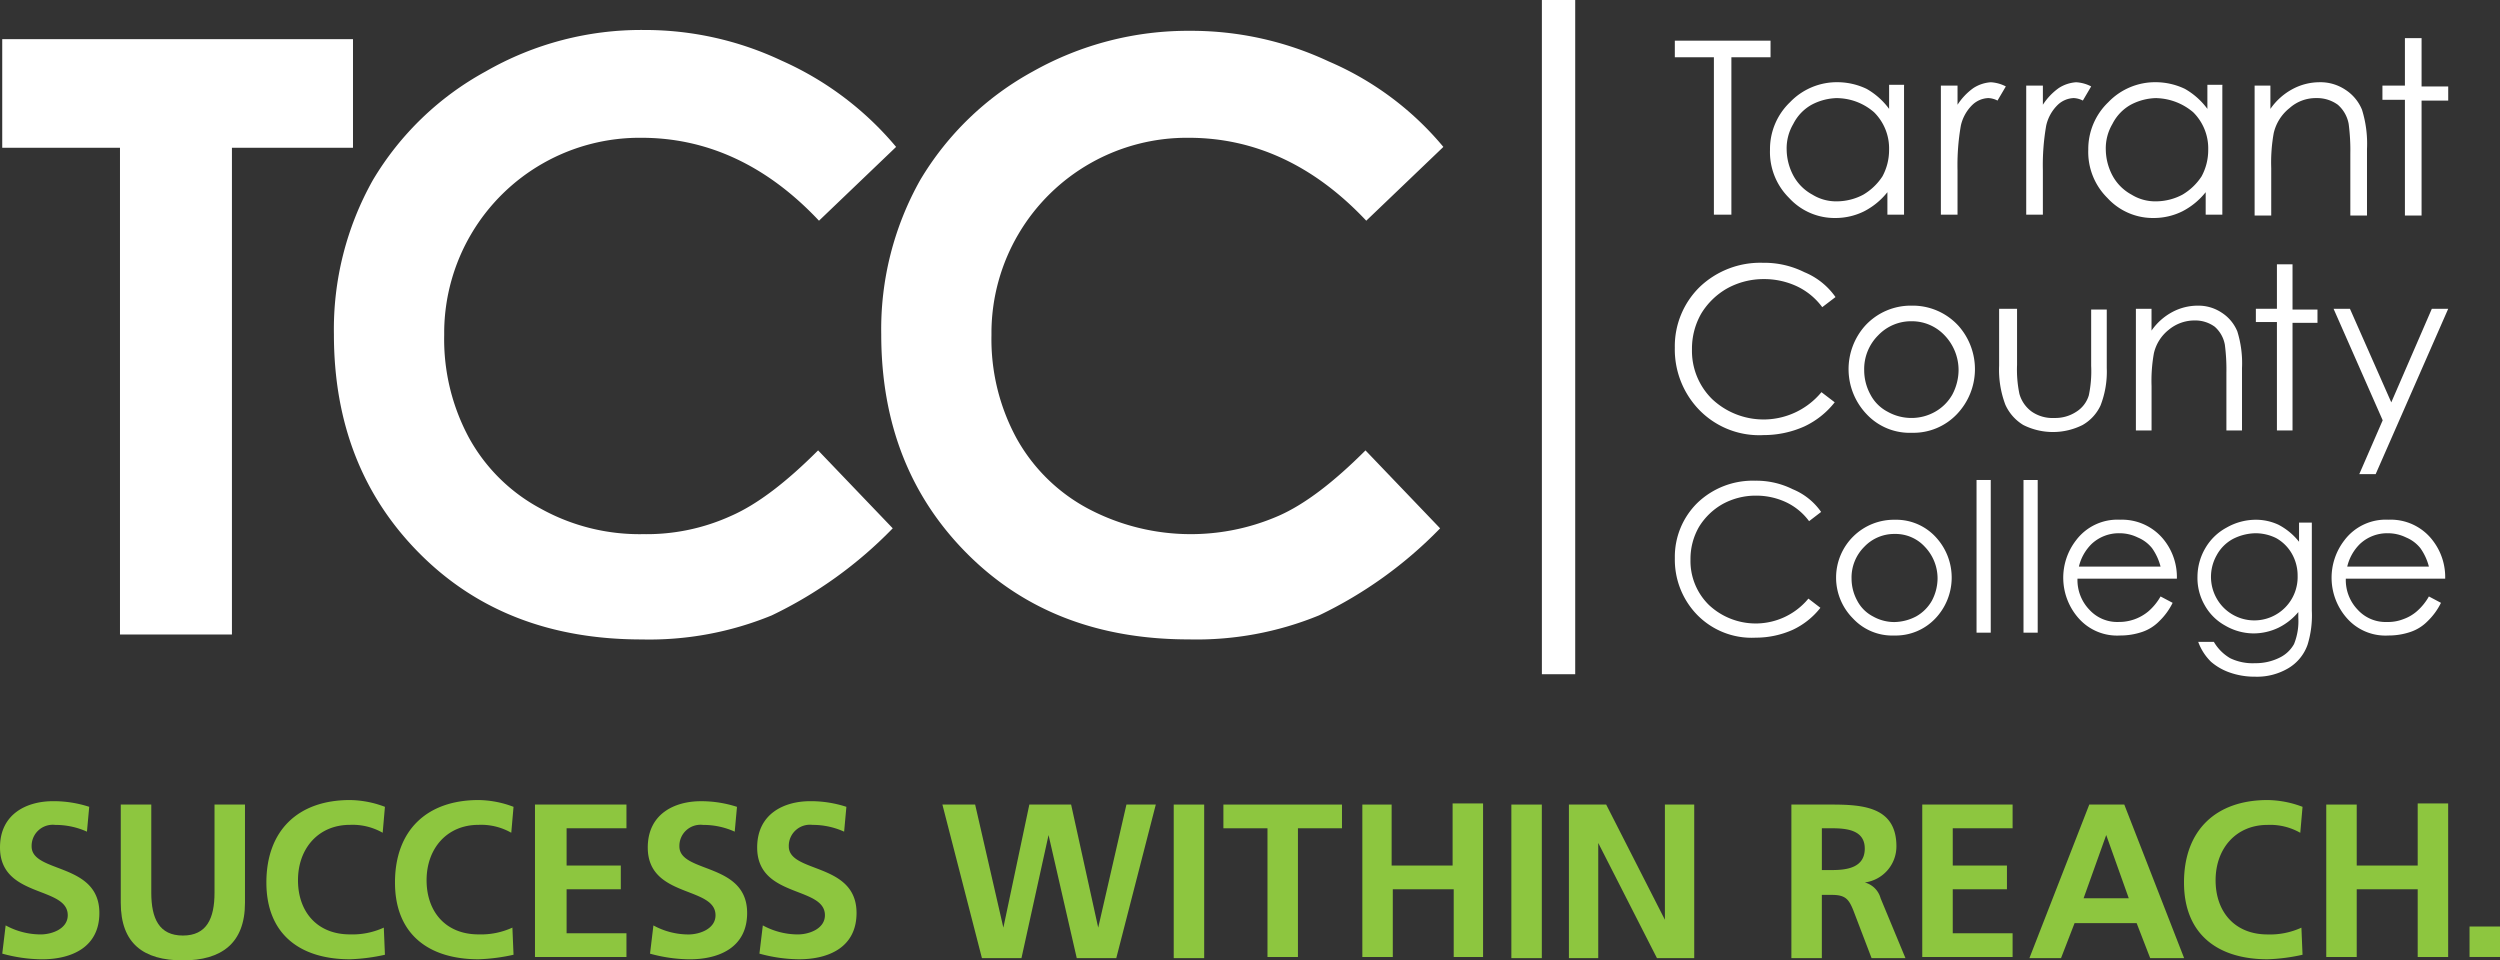 <svg id="tcc-logo" xmlns="http://www.w3.org/2000/svg" viewBox="0 0 287.3 110.368"><rect x="0" y="0" width="287.3" height="110.368" fill="#333333" stroke="none"/><defs><style>.cls-1{fill:#fff;}.cls-2{fill:#8dc63f;}</style></defs><title>tcc-logo</title><g id="logo-group"><rect id="bar" class="cls-1" x="177.193" width="3.83" height="77.482"/><path id="t" class="cls-1" d="M0.257,4.5H40.565V16.981H26.653V72.917H13.788V16.981H0.257V4.5Z"/><path id="c" class="cls-1" d="M165.872,16.883l-8.862,8.481c-6-6.384-12.864-9.529-20.392-9.529A22.453,22.453,0,0,0,113.939,38.06q0,0.227,0,.454A23.837,23.837,0,0,0,116.8,50.33,20.323,20.323,0,0,0,125,58.43a25.233,25.233,0,0,0,21.917.858c3.049-1.334,6.384-3.907,10.005-7.528l8.576,8.957a48.636,48.636,0,0,1-13.912,10,37.082,37.082,0,0,1-14.961,2.763c-10.387,0-18.868-3.24-25.443-9.815s-9.91-14.961-9.91-25.252a34.984,34.984,0,0,1,4.479-17.724A34.046,34.046,0,0,1,118.7,8.211a36.367,36.367,0,0,1,18.1-4.669,37.221,37.221,0,0,1,15.914,3.526A35.113,35.113,0,0,1,165.872,16.883Z"/><path id="c-2" class="cls-1" d="M102.98,16.883l-8.862,8.481c-6-6.384-12.864-9.529-20.392-9.529A22.453,22.453,0,0,0,51.047,38.06q0,0.227,0,.454A23.837,23.837,0,0,0,53.906,50.33a20.323,20.323,0,0,0,8.195,8.1,23.4,23.4,0,0,0,11.816,2.954,23.381,23.381,0,0,0,10.1-2.1c3.049-1.334,6.384-3.907,10-7.528l8.576,8.957A48.636,48.636,0,0,1,88.687,70.722a37.082,37.082,0,0,1-14.961,2.763c-10.387,0-18.868-3.24-25.443-9.815s-9.91-14.961-9.91-25.252a34.984,34.984,0,0,1,4.479-17.724A34.046,34.046,0,0,1,55.812,8.211a35.833,35.833,0,0,1,18.2-4.765A36.806,36.806,0,0,1,89.83,6.973,36.4,36.4,0,0,1,102.98,16.883Z"/><path id="t-2" class="cls-1" d="M192.471,6.584V4.67h11V6.584h-4.5V24.67h-2.01V6.584h-4.49Z"/><path id="o" class="cls-1" d="M218.812,9.837V24.67H216.9V22.086a8.242,8.242,0,0,1-2.679,2.2,7.4,7.4,0,0,1-3.254.766,7.093,7.093,0,0,1-5.359-2.3,7.428,7.428,0,0,1-2.2-5.55,7.452,7.452,0,0,1,2.3-5.455,7.452,7.452,0,0,1,5.455-2.3,7.822,7.822,0,0,1,3.349.766,8.3,8.3,0,0,1,2.584,2.3V9.742h1.723v0.1Zm-7.656,1.435a6.513,6.513,0,0,0-2.967.766,5.2,5.2,0,0,0-2.1,2.2,5.5,5.5,0,0,0-.766,2.967,6.513,6.513,0,0,0,.766,2.967,5.416,5.416,0,0,0,2.2,2.2,5.186,5.186,0,0,0,2.871.766,6.513,6.513,0,0,0,2.967-.766,6.637,6.637,0,0,0,2.2-2.1,6.313,6.313,0,0,0,.766-3.062,5.843,5.843,0,0,0-1.722-4.306,6.575,6.575,0,0,0-4.21-1.626h0Z"/><path id="r" class="cls-1" d="M223.046,9.837h1.914v2.2a7.043,7.043,0,0,1,1.818-1.914,4.18,4.18,0,0,1,2.01-.67,4.27,4.27,0,0,1,1.722.478l-0.957,1.627a2.5,2.5,0,0,0-1.053-.287,2.8,2.8,0,0,0-1.818.766,4.775,4.775,0,0,0-1.34,2.392,26.489,26.489,0,0,0-.383,5.167V24.67h-1.914V9.837h0Z"/><path id="r-2" class="cls-1" d="M232.854,9.837h1.914v2.2a7.043,7.043,0,0,1,1.818-1.914,4.18,4.18,0,0,1,2.01-.67,4.27,4.27,0,0,1,1.722.478l-0.957,1.627a2.5,2.5,0,0,0-1.053-.287,2.8,2.8,0,0,0-1.818.766,4.775,4.775,0,0,0-1.34,2.392,26.489,26.489,0,0,0-.383,5.167V24.67h-1.914V9.837h0Z"/><path id="o-2" class="cls-1" d="M255.391,9.837V24.67h-1.914V22.086a8.242,8.242,0,0,1-2.679,2.2,7.4,7.4,0,0,1-3.254.766,7.093,7.093,0,0,1-5.359-2.3,7.428,7.428,0,0,1-2.2-5.55,7.452,7.452,0,0,1,2.3-5.455,7.452,7.452,0,0,1,5.455-2.3,7.822,7.822,0,0,1,3.349.766,8.3,8.3,0,0,1,2.584,2.3V9.742H255.4v0.1Zm-7.56,1.435a6.513,6.513,0,0,0-2.967.766,5.2,5.2,0,0,0-2.1,2.2,5.5,5.5,0,0,0-.766,2.967,6.513,6.513,0,0,0,.766,2.967,5.416,5.416,0,0,0,2.2,2.2,5.186,5.186,0,0,0,2.871.766,6.513,6.513,0,0,0,2.967-.766,6.636,6.636,0,0,0,2.2-2.1,6.313,6.313,0,0,0,.766-3.062,5.843,5.843,0,0,0-1.722-4.306,6.783,6.783,0,0,0-4.21-1.626h0Z"/><path id="n" class="cls-1" d="M259,9.837h1.914v2.679a7.246,7.246,0,0,1,2.584-2.3,6.6,6.6,0,0,1,3.062-.766,5.152,5.152,0,0,1,2.967.861,4.978,4.978,0,0,1,1.914,2.3,13.1,13.1,0,0,1,.574,4.5v7.656H270.1V17.684a23.42,23.42,0,0,0-.191-3.445,3.837,3.837,0,0,0-1.244-2.2,4.055,4.055,0,0,0-2.488-.766,4.514,4.514,0,0,0-3.062,1.148,5.138,5.138,0,0,0-1.818,2.871,19.019,19.019,0,0,0-.287,4.019v5.455H259.1V9.837H259Z"/><path id="t-3" class="cls-1" d="M276.373,4.383h1.914v5.55h3.062V11.56h-3.062V24.766h-1.914v-13.3h-2.584V9.837h2.584V4.383Z"/><path id="c-3" class="cls-1" d="M210.936,34.139L209.412,35.3a7.688,7.688,0,0,0-2.958-2.42,8.874,8.874,0,0,0-3.765-.807,8.664,8.664,0,0,0-4.213,1.076,8.258,8.258,0,0,0-2.958,2.868,8.087,8.087,0,0,0-1.076,4.123,7.769,7.769,0,0,0,2.33,5.737,8.623,8.623,0,0,0,12.188-.4q0.187-.2.361-0.41l1.524,1.165a9.628,9.628,0,0,1-3.5,2.779A11.421,11.421,0,0,1,202.69,50a9.6,9.6,0,0,1-7.8-3.316,9.992,9.992,0,0,1-2.42-6.722,9.534,9.534,0,0,1,2.868-6.991A10.08,10.08,0,0,1,202.6,30.2a10.3,10.3,0,0,1,4.751,1.076A8.132,8.132,0,0,1,210.936,34.139Z"/><path id="o-3" class="cls-1" d="M219.7,35.125a7.118,7.118,0,0,1,5.378,2.33,7.493,7.493,0,0,1-.179,10.129,6.9,6.9,0,0,1-5.2,2.151,6.761,6.761,0,0,1-5.2-2.151,7.493,7.493,0,0,1-.179-10.129A7.118,7.118,0,0,1,219.7,35.125Zm0,1.793a5.213,5.213,0,0,0-3.854,1.613,5.472,5.472,0,0,0-1.613,4.033,5.822,5.822,0,0,0,.717,2.779,4.65,4.65,0,0,0,1.972,1.972,5.563,5.563,0,0,0,2.779.717,5.476,5.476,0,0,0,2.689-.717,5.208,5.208,0,0,0,1.972-1.972,6.1,6.1,0,0,0,.717-2.779,5.77,5.77,0,0,0-1.613-4.033A5.16,5.16,0,0,0,219.7,36.918Z"/><path id="u" class="cls-1" d="M230.008,35.484H231.8v6.454a13.658,13.658,0,0,0,.269,3.316,3.778,3.778,0,0,0,1.434,2.062,4.215,4.215,0,0,0,2.6.717,4.372,4.372,0,0,0,2.51-.717,3.361,3.361,0,0,0,1.434-1.882,13.534,13.534,0,0,0,.269-3.406V35.573h1.793V42.3a10.665,10.665,0,0,1-.717,4.3,5,5,0,0,1-2.062,2.241,7.594,7.594,0,0,1-6.812,0,5.219,5.219,0,0,1-2.062-2.33,11.338,11.338,0,0,1-.717-4.482V35.484h0.269Z"/><path id="n-2" class="cls-1" d="M245.46,35.484h1.793v2.51a6.787,6.787,0,0,1,2.42-2.151,6.18,6.18,0,0,1,2.868-.717,4.825,4.825,0,0,1,2.779.807,4.663,4.663,0,0,1,1.793,2.151,12.268,12.268,0,0,1,.538,4.213v7.171h-1.793V42.834a21.933,21.933,0,0,0-.179-3.227,3.594,3.594,0,0,0-1.165-2.062,3.8,3.8,0,0,0-2.33-.717,4.628,4.628,0,0,0-2.958,1.076,4.813,4.813,0,0,0-1.7,2.689,17.815,17.815,0,0,0-.269,3.765v5.109h-1.8V35.484h0Z"/><path id="t-4" class="cls-1" d="M261.664,30.375h1.793v5.2h2.868V37.1h-2.868V49.467h-1.793V37.008h-2.42V35.484h2.42V30.375Z"/><path id="y" class="cls-1" d="M268.173,35.484h1.882l4.751,10.756,4.661-10.756h1.882l-8.336,19H271.13l2.689-6.185Z"/><path id="c-4" class="cls-1" d="M209.283,58.832L207.9,59.893a7,7,0,0,0-2.693-2.2,8.08,8.08,0,0,0-3.428-.734,7.888,7.888,0,0,0-3.836.979,7.519,7.519,0,0,0-2.693,2.611,7.363,7.363,0,0,0-.979,3.754,7.073,7.073,0,0,0,2.122,5.223,7.851,7.851,0,0,0,11.1-.361q0.17-.181.328-0.373L209.2,69.85a8.766,8.766,0,0,1-3.183,2.53,10.4,10.4,0,0,1-4.244.9,8.744,8.744,0,0,1-7.1-3.02,9.1,9.1,0,0,1-2.2-6.121,8.68,8.68,0,0,1,2.612-6.366,9.178,9.178,0,0,1,6.61-2.53,9.373,9.373,0,0,1,4.325.979A7.4,7.4,0,0,1,209.283,58.832Z"/><path id="o-4" class="cls-1" d="M217.759,59.73a6.186,6.186,0,0,1,4.815,2.122,6.822,6.822,0,0,1-.163,9.222,6.279,6.279,0,0,1-4.733,1.959,6.156,6.156,0,0,1-4.733-1.959A6.649,6.649,0,0,1,217.759,59.73Zm0,1.632a4.746,4.746,0,0,0-3.509,1.469,4.983,4.983,0,0,0-1.469,3.672,5.3,5.3,0,0,0,.653,2.53,4.234,4.234,0,0,0,1.8,1.8,4.985,4.985,0,0,0,2.448.653,5.554,5.554,0,0,0,2.53-.653,4.742,4.742,0,0,0,1.8-1.8,5.554,5.554,0,0,0,.653-2.53,5.253,5.253,0,0,0-1.469-3.672A4.568,4.568,0,0,0,217.759,61.362Z"/><path id="i" class="cls-1" d="M227.144,55.16h1.632V72.706h-1.632V55.16Z"/><path id="i-2" class="cls-1" d="M232.541,55.16h1.632V72.706h-1.632V55.16Z"/><path id="e" class="cls-1" d="M248.292,68.544l1.387,0.734a7.518,7.518,0,0,1-1.551,2.122,4.962,4.962,0,0,1-1.959,1.224,7.824,7.824,0,0,1-2.53.408,5.9,5.9,0,0,1-4.815-2.04,7.023,7.023,0,0,1-.245-8.9,5.943,5.943,0,0,1,5.06-2.367,6.16,6.16,0,0,1,5.141,2.448,6.862,6.862,0,0,1,1.387,4.325H238.744a4.923,4.923,0,0,0,1.387,3.591,4.321,4.321,0,0,0,3.346,1.387A5.254,5.254,0,0,0,246.9,70.25,6.528,6.528,0,0,0,248.292,68.544Zm0-3.428a6.407,6.407,0,0,0-.979-2.122,4.111,4.111,0,0,0-1.632-1.224,4.761,4.761,0,0,0-2.122-.49,4.575,4.575,0,0,0-3.183,1.224,5.37,5.37,0,0,0-1.469,2.611h9.385Z"/><path id="g" class="cls-1" d="M264.043,60.056h1.632v10.12a11.388,11.388,0,0,1-.49,3.917,5.1,5.1,0,0,1-2.2,2.693,7.049,7.049,0,0,1-3.836.979,8.536,8.536,0,0,1-2.938-.49,6.6,6.6,0,0,1-2.122-1.224,6.145,6.145,0,0,1-1.469-2.285h1.8a5.169,5.169,0,0,0,1.877,1.877,5.942,5.942,0,0,0,2.856.571A6.15,6.15,0,0,0,262,75.562a3.764,3.764,0,0,0,1.632-1.551,6.986,6.986,0,0,0,.49-3.02V70.339a6.977,6.977,0,0,1-2.285,1.8,6.671,6.671,0,0,1-2.856.653,6.542,6.542,0,0,1-3.264-.9,6,6,0,0,1-2.367-2.367,6.263,6.263,0,0,1-.816-3.264,6.543,6.543,0,0,1,.9-3.264,6.217,6.217,0,0,1,2.448-2.367,6.78,6.78,0,0,1,3.264-.9,6.149,6.149,0,0,1,2.693.571,7.383,7.383,0,0,1,2.367,1.959v-2.2h-0.163v0Zm-4.815,1.224a5.889,5.889,0,0,0-2.612.653,4.619,4.619,0,0,0-1.877,1.877,5.045,5.045,0,0,0,.735,5.957,4.98,4.98,0,0,0,8.569-3.591,5.065,5.065,0,0,0-.653-2.53,4.736,4.736,0,0,0-1.8-1.8,5.33,5.33,0,0,0-2.362-.565h0Z"/><path id="e-2" class="cls-1" d="M279.129,68.544l1.387,0.734a7.517,7.517,0,0,1-1.551,2.122,4.962,4.962,0,0,1-1.959,1.224,7.824,7.824,0,0,1-2.53.408,5.9,5.9,0,0,1-4.815-2.04,7.023,7.023,0,0,1-.245-8.9,5.943,5.943,0,0,1,5.06-2.367,6.057,6.057,0,0,1,5.141,2.448A6.863,6.863,0,0,1,281,66.5H269.581a4.923,4.923,0,0,0,1.387,3.591,4.321,4.321,0,0,0,3.346,1.387,4.788,4.788,0,0,0,1.877-.326,4.837,4.837,0,0,0,1.551-.9A6.528,6.528,0,0,0,279.129,68.544Zm0-3.428a6.407,6.407,0,0,0-.979-2.122,4.111,4.111,0,0,0-1.632-1.224,4.761,4.761,0,0,0-2.122-.49,4.575,4.575,0,0,0-3.183,1.224,5.37,5.37,0,0,0-1.469,2.611h9.385Z"/><path id="s" class="cls-2" d="M9.992,95.575A8.708,8.708,0,0,0,6.359,94.8a2.428,2.428,0,0,0-2.725,2.466c0,3.114,7.786,1.817,7.786,7.656,0,3.893-3.114,5.321-6.618,5.321A17.452,17.452,0,0,1,.26,109.59l0.389-3.244a8.429,8.429,0,0,0,4.023,1.038c1.3,0,3.114-.649,3.114-2.206C7.786,101.8,0,103.231,0,97.392c0-3.893,3.114-5.321,6.1-5.321a13.28,13.28,0,0,1,4.153.649Z"/><path id="u-2" class="cls-2" d="M13.885,92.46h3.5v10.122c0,2.985.908,4.931,3.634,4.931s3.634-1.947,3.634-4.931V92.46h3.5v11.29c0,4.672-2.725,6.618-7.137,6.618-4.542,0-7.137-1.947-7.137-6.618V92.46h0.006Z"/><path id="c-5" class="cls-2" d="M44.236,109.72a21.353,21.353,0,0,1-4.023.519c-5.71,0-9.6-2.855-9.6-8.824s3.634-9.473,9.6-9.473a11.612,11.612,0,0,1,4.023.779L43.977,95.7a6.99,6.99,0,0,0-3.763-.908c-3.634,0-5.969,2.725-5.969,6.359s2.206,6.229,5.969,6.229a8.667,8.667,0,0,0,3.893-.779Z"/><path id="c-6" class="cls-2" d="M59.015,109.72a21.353,21.353,0,0,1-4.023.519c-5.71,0-9.6-2.855-9.6-8.824s3.634-9.473,9.6-9.473a11.612,11.612,0,0,1,4.023.779L58.755,95.7a6.99,6.99,0,0,0-3.763-.908c-3.634,0-5.969,2.725-5.969,6.359s2.206,6.229,5.969,6.229a8.667,8.667,0,0,0,3.893-.779Z"/><path id="e-3" class="cls-2" d="M61.61,92.46H71.992v2.725H65.114v4.282h6.229v2.725H65.114v5.061h6.878v2.725H61.48V92.46h0.13Z"/><path id="s-2" class="cls-2" d="M84.434,95.575A8.708,8.708,0,0,0,80.8,94.8a2.428,2.428,0,0,0-2.725,2.466c0,3.114,7.786,1.817,7.786,7.656,0,3.893-3.114,5.321-6.618,5.321a17.452,17.452,0,0,1-4.542-.649l0.389-3.244a8.429,8.429,0,0,0,4.023,1.038c1.3,0,3.114-.649,3.114-2.206,0-3.374-7.786-1.947-7.786-7.786,0-3.893,3.114-5.321,6.1-5.321a13.28,13.28,0,0,1,4.153.649Z"/><path id="s-3" class="cls-2" d="M97.007,95.575a8.708,8.708,0,0,0-3.634-.779,2.428,2.428,0,0,0-2.725,2.466c0,3.114,7.786,1.817,7.786,7.656,0,3.893-3.114,5.321-6.618,5.321a17.452,17.452,0,0,1-4.542-.649l0.389-3.244a8.429,8.429,0,0,0,4.023,1.038c1.3,0,3.114-.649,3.114-2.206,0-3.374-7.786-1.947-7.786-7.786,0-3.893,3.114-5.321,6.1-5.321a13.28,13.28,0,0,1,4.153.649Z"/><path id="w" class="cls-2" d="M108.3,92.46h3.763l3.244,14.145h0l2.985-14.145h4.8l3.114,14.145h0L129.45,92.46h3.374l-4.542,17.649H123.74L120.5,95.964h0l-3.114,14.145h-4.542Z"/><path id="i-3" class="cls-2" d="M134.884,92.46h3.5v17.649h-3.5V92.46Z"/><path id="t-5" class="cls-2" d="M145.655,95.186h-5.061V92.46H154.22v2.725h-5.061v14.794h-3.5V95.186h0Z"/><path id="h" class="cls-2" d="M156.426,92.46h3.5v7.008h7.008V92.331h3.5V109.98H167.06v-7.786h-7v7.786h-3.5V92.46h-0.134Z"/><path id="i-4" class="cls-2" d="M173.686,92.46h3.5v17.649h-3.5V92.46Z"/><path id="n-3" class="cls-2" d="M180.3,92.46h4.282L191.33,105.7h0V92.46H194.7v17.649h-4.282l-6.748-13.236h0v13.236H180.3V92.46h0Z"/><path id="r-3" class="cls-2" d="M205.868,92.46h3.763c3.763,0,8.305-.13,8.305,4.8a4.18,4.18,0,0,1-3.634,4.153h0a2.57,2.57,0,0,1,1.817,1.817l2.855,6.878h-3.893L213,104.658c-0.519-1.3-.908-1.817-2.466-1.817h-1.168v7.267h-3.5V92.46h0Zm3.5,7.527h1.168c1.687,0,3.763-.26,3.763-2.466,0-2.076-1.947-2.336-3.763-2.336h-1.168v4.8Z"/><path id="e-4" class="cls-2" d="M220.906,92.46h10.382v2.725H224.41v4.282h6.229v2.725H224.41v5.061h6.878v2.725H220.906V92.46Z"/><path id="a" class="cls-2" d="M240.1,92.46h4.023L251,110.109h-3.9l-1.557-4.023H238.41l-1.557,4.023h-3.634Zm1.947,3.5h0l-2.6,7.267h5.191Z"/><path id="c-7" class="cls-2" d="M264.608,109.72a21.353,21.353,0,0,1-4.023.519c-5.71,0-9.6-2.855-9.6-8.824s3.634-9.473,9.6-9.473a11.612,11.612,0,0,1,4.023.779l-0.26,2.985a6.99,6.99,0,0,0-3.763-.908c-3.634,0-5.969,2.725-5.969,6.359s2.206,6.229,5.969,6.229a8.667,8.667,0,0,0,3.893-.779Z"/><path id="h-2" class="cls-2" d="M267.334,92.46h3.5v7.008h7.008V92.331h3.5V109.98h-3.5v-7.786h-7.008v7.786h-3.5V92.46Z"/><path id="dot" class="cls-2" d="M283.8,106.475h3.5v3.5h-3.5v-3.5Z"/></g></svg>